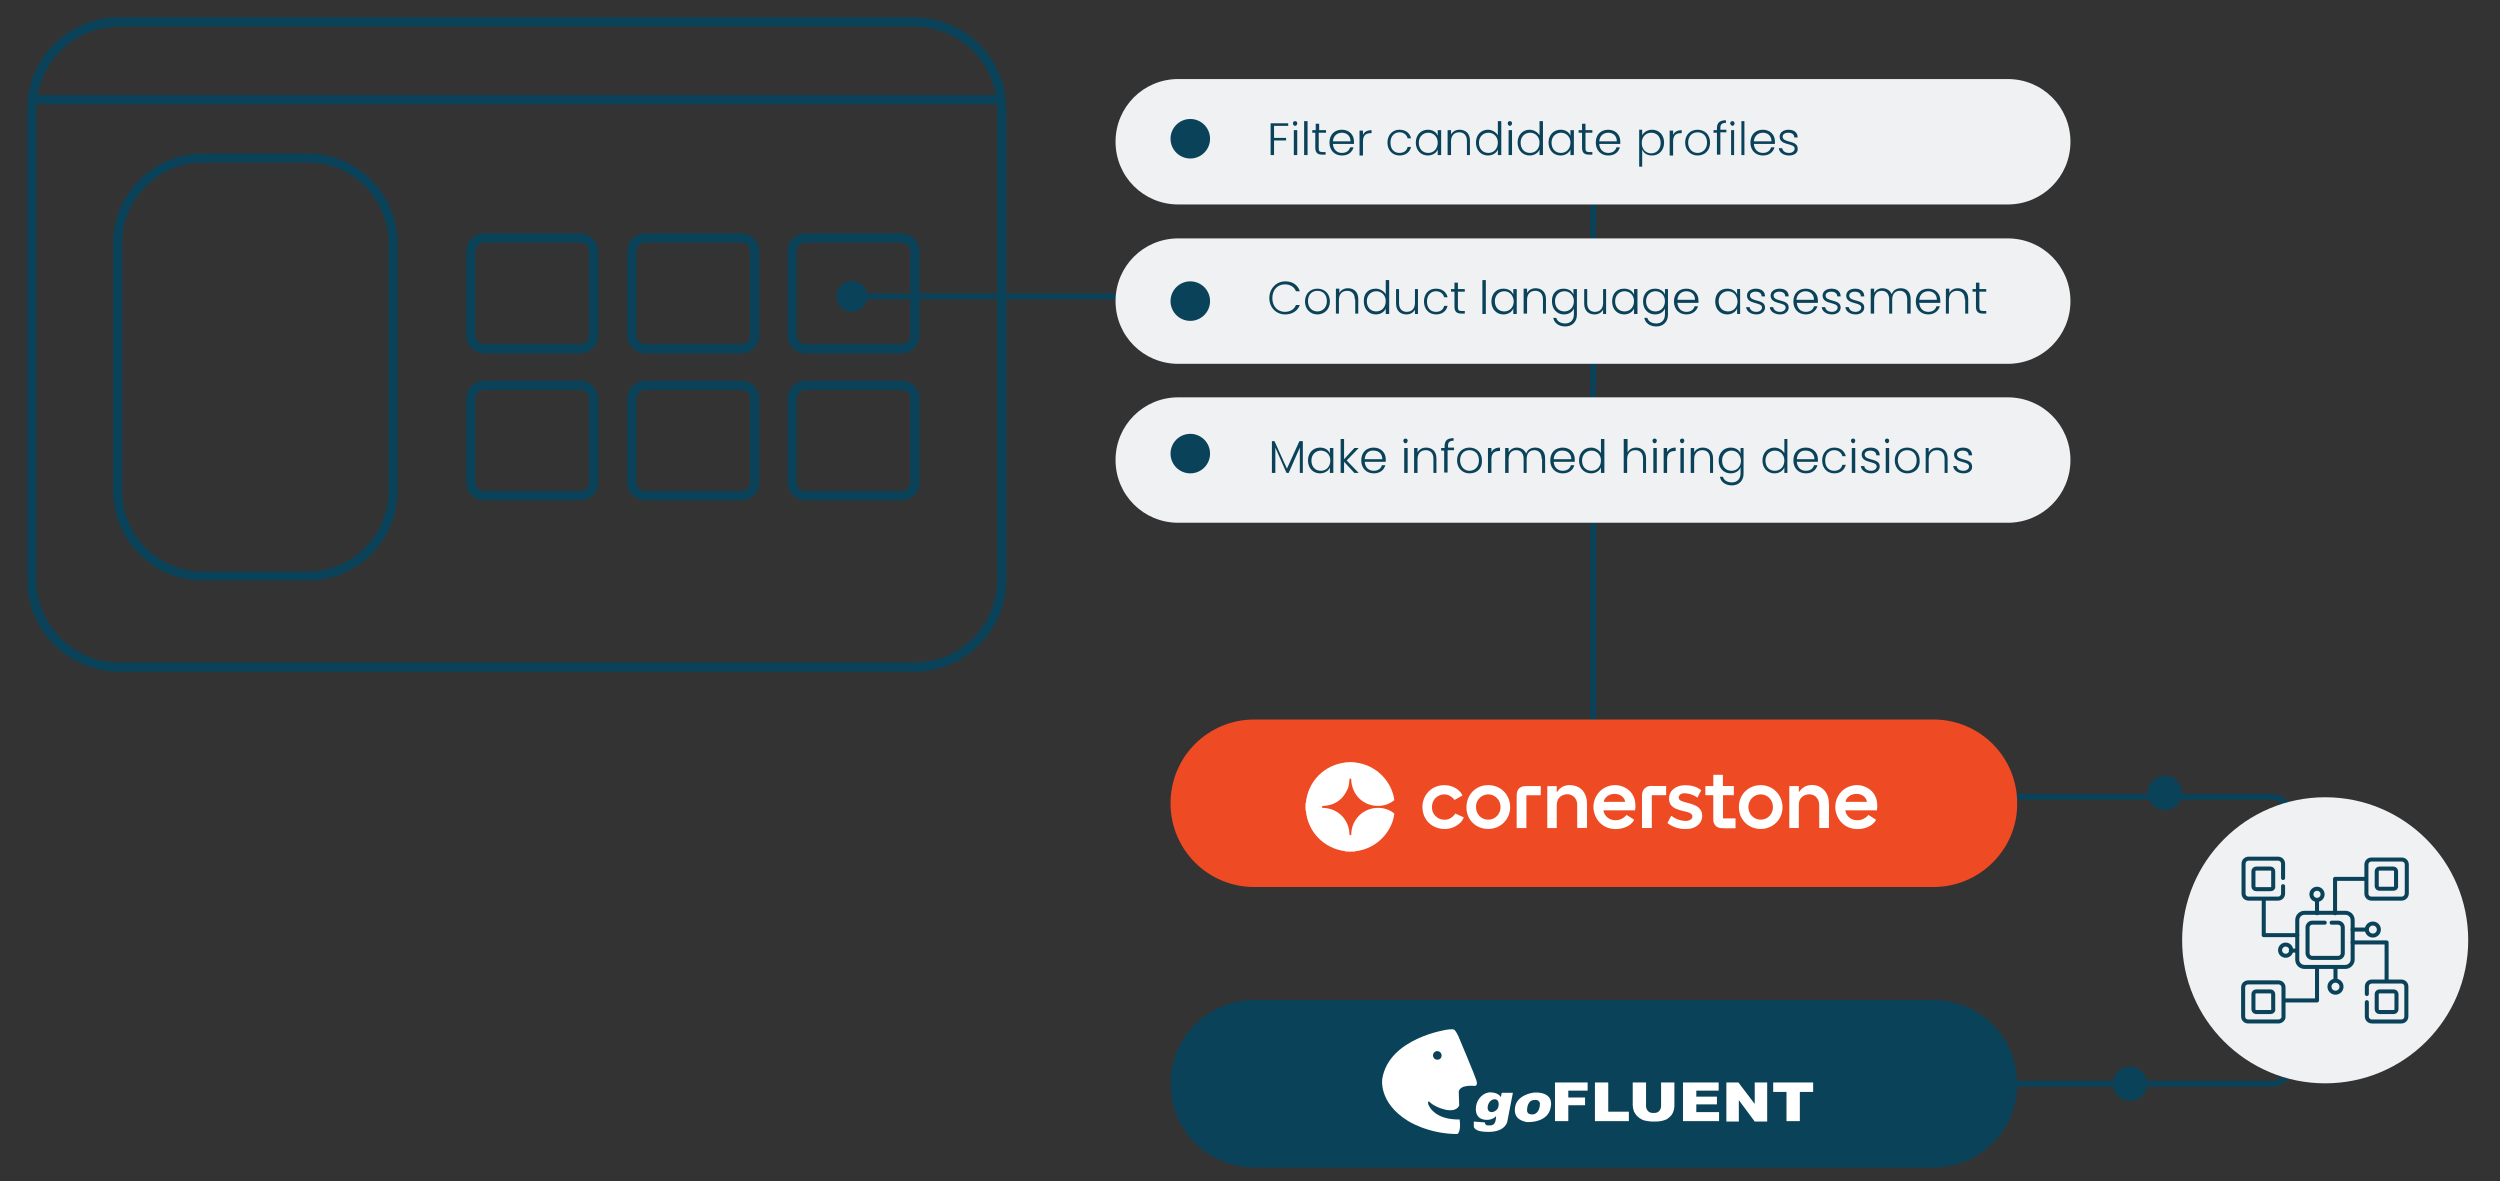 <?xml version="1.0" encoding="UTF-8"?>
<svg id="Layer_1" data-name="Layer 1" xmlns="http://www.w3.org/2000/svg" width="582" height="275" viewBox="0 0 582 275">
  <rect x="0" y="0" width="582" height="275" fill="#333333" stroke="none"/>
  <line x1="370.9" y1="33.8" x2="370.9" y2="186.7" fill="none" stroke="#0a4259" stroke-linecap="round" stroke-linejoin="round" stroke-width="1.35"/>
  <line x1="198.3" y1="69" x2="423" y2="69" fill="none" stroke="#0a4259" stroke-linecap="round" stroke-linejoin="round" stroke-width="1.35"/>
  <path d="M450.1,271.8h-158.1c-10.8,0-19.5-8.7-19.5-19.5h0c0-10.8,8.7-19.5,19.5-19.5h158.1c10.8,0,19.5,8.7,19.5,19.5h0c.1,10.8-8.7,19.5-19.5,19.5Z" fill="#0a4259" stroke-width="0"/>
  <circle cx="504" cy="184.6" r="4" fill="#0a4259" stroke-width="0"/>
  <circle cx="495.9" cy="252.3" r="4" fill="#0a4259" stroke-width="0"/>
  <g>
    <line x1="438.4" y1="185.5" x2="440.8" y2="185.5" fill="none" stroke="#0a4259" stroke-linecap="round" stroke-linejoin="round" stroke-width="1.35"/>
    <path d="M445.4,185.5h83.3c2.7,0,4.8,2.2,4.8,4.8v57.2c0,2.7-2.2,4.8-4.8,4.8h-102" fill="none" stroke="#0a4259" stroke-dasharray="0 0 0 0 0 0 0 0 0 0 0 0" stroke-linecap="round" stroke-linejoin="round" stroke-width="1.35"/>
    <line x1="424.4" y1="252.3" x2="422.1" y2="252.3" fill="none" stroke="#0a4259" stroke-linecap="round" stroke-linejoin="round" stroke-width="1.35"/>
  </g>
  <circle cx="541.3" cy="218.9" r="33.3" fill="#eff1f2" stroke-width="0"/>
  <g>
    <g>
      <path d="M362,252h7.6v1.9h-4.5v1.6h3.9v1.8h-3.9v3.7h-3.1v-9Z" fill="#fff" stroke-width="0"/>
      <path d="M371.3,252h3.1v6.8h4.8v2.2h-7.9v-9Z" fill="#fff" stroke-width="0"/>
      <path d="M386.7,252h3.1v5.4c0,.5-.1,1-.3,1.5-.2.5-.5.9-.9,1.2-.4.4-.8.6-1.2.7-.6.2-1.3.3-2.2.3-.5,0-1,0-1.6-.1s-1.1-.2-1.4-.4c-.4-.2-.7-.4-1.1-.8-.3-.3-.5-.7-.7-1-.2-.6-.3-1.1-.3-1.5v-5.3h3.1v5.5c0,.5.2.9.5,1.2.3.3.7.4,1.3.4.5,0,.9-.1,1.2-.4.3-.3.5-.7.5-1.2v-5.5Z" fill="#fff" stroke-width="0"/>
      <path d="M391.8,252h8.3v1.9h-5.2v1.4h4.8v1.8h-4.8v1.8h5.3v2.1h-8.4v-9h0Z" fill="#fff" stroke-width="0"/>
      <path d="M401.8,252h2.9l3.8,5v-5h2.9v9.1h-2.9l-3.7-5v5h-2.9v-9.1h-.1,0Z" fill="#fff" stroke-width="0"/>
      <path d="M412.7,252h9.4v2.2h-3.1v6.8h-3.1v-6.8h-3.1v-2.2h-.1,0Z" fill="#fff" stroke-width="0"/>
    </g>
    <path d="M349.6,254.4l-.2,1c-.2-.3-.7-1-2.3-1.1-1.7-.1-3.3,1.5-3.5,3.4s.7,2.9,2.3,3c1.7.1,2.4-.9,2.4-.9-.1,1.8-.5,2.2-1.6,2.2-1.1.1-1-.7-1-.7l-2.6-.2v1.1s-.1,1.3,3.2,1.3c4.2.1,4.6-2.4,4.6-2.4l1.3-6.7h-2.6,0ZM348.7,258c-.4.7-1.3,1.1-1.9.8-.6-.3-.6-1.2-.2-2,.4-.7,1.2-1.1,1.8-.8.6.3.6,1.3.3,2h0Z" fill="#fff" stroke-width="0"/>
    <path d="M356.8,254.4s-3.7.5-4.1,3.4,2,3.2,2.6,3.4c.7.1,5.1.1,5.7-3.4.8-3.6-3.3-3.6-4.2-3.4ZM357.1,259.4s-1.5.3-1.6-.8c0-2.5,1.5-2.5,1.5-2.5,1.4-.3,1.5.8,1.5.8,0,2.2-1.4,2.5-1.4,2.5Z" fill="#fff" stroke-width="0"/>
    <path d="M343.7,251.5c-.4-1.3-4.2-10.3-4.2-10.3,0,0-.6-1.3-1-1.5s-1.6,0-1.6,0c0,0-13.5,1.9-15.1,11.4,0,0-1,5.5,5.9,9.8,0,0,4.7,3.1,11.6,3.1,0,0,.9-.6.5-3.4,0,0-5.6.4-7.3-3.5,0,0-.3-1.3.6-.3,1,.9,5.4,2.9,6.6.6l-.1-3.2s-.1-1.7,3.7-1.4c.1,0,.8,0,.4-1.3h0ZM334.6,246.7c-.6,0-1-.5-1-1,0-.6.5-1,1-1,.6,0,1,.5,1,1,0,.6-.4,1-1,1Z" fill="#fff" stroke-width="0"/>
  </g>
  <path d="M450.1,206.5h-158.1c-10.8,0-19.5-8.7-19.5-19.5h0c0-10.8,8.7-19.5,19.5-19.5h158.1c10.8,0,19.5,8.7,19.5,19.5h0c.1,10.7-8.7,19.5-19.5,19.5Z" fill="#ee4a23" stroke-width="0"/>
  <path d="M212.8,155.3H27.8c-11.3,0-20.4-9.1-20.4-20.4V25.5c0-11.3,9.1-20.4,20.4-20.4h185c11.3,0,20.4,9.1,20.4,20.4v109.5c0,11.2-9.1,20.3-20.4,20.3Z" fill="none" stroke="#0a4259" stroke-miterlimit="10" stroke-width="2.16"/>
  <line x1="7.4" y1="23.2" x2="233.2" y2="23.2" fill="none" stroke="#0a4259" stroke-miterlimit="10" stroke-width="2.15"/>
  <path d="M135.1,81.2h-22.4c-1.7,0-3.1-1.4-3.1-3.1v-19.6c0-1.7,1.4-3.1,3.1-3.1h22.4c1.7,0,3.1,1.4,3.1,3.1v19.6c0,1.7-1.4,3.1-3.1,3.1Z" fill="none" stroke="#0a4259" stroke-miterlimit="10" stroke-width="2.15"/>
  <path d="M71.7,134.1h-24.5c-10.9,0-19.8-8.9-19.8-19.8v-57.7c0-10.9,8.9-19.8,19.8-19.8h24.5c10.9,0,19.8,8.9,19.8,19.8v57.7c0,10.9-8.9,19.8-19.8,19.8Z" fill="none" stroke="#0a4259" stroke-miterlimit="10" stroke-width="2.12"/>
  <path d="M135.1,115.4h-22.4c-1.7,0-3.1-1.4-3.1-3.1v-19.5c0-1.7,1.4-3.1,3.1-3.1h22.4c1.7,0,3.1,1.4,3.1,3.1v19.6c0,1.7-1.4,3-3.1,3Z" fill="none" stroke="#0a4259" stroke-miterlimit="10" stroke-width="2.15"/>
  <path d="M172.6,81.2h-22.4c-1.7,0-3.1-1.4-3.1-3.1v-19.6c0-1.7,1.4-3.1,3.1-3.1h22.4c1.7,0,3.1,1.4,3.1,3.1v19.6c0,1.7-1.4,3.1-3.1,3.1Z" fill="none" stroke="#0a4259" stroke-miterlimit="10" stroke-width="2.15"/>
  <path d="M172.6,115.4h-22.4c-1.7,0-3.1-1.4-3.1-3.1v-19.5c0-1.7,1.4-3.1,3.1-3.1h22.4c1.7,0,3.1,1.4,3.1,3.1v19.6c0,1.7-1.4,3-3.1,3Z" fill="none" stroke="#0a4259" stroke-miterlimit="10" stroke-width="2.15"/>
  <path d="M209.9,81.2h-22.4c-1.7,0-3.1-1.4-3.1-3.1v-19.6c0-1.7,1.4-3.1,3.1-3.1h22.4c1.7,0,3.1,1.4,3.1,3.1v19.6c0,1.7-1.4,3.1-3.1,3.1Z" fill="none" stroke="#0a4259" stroke-miterlimit="10" stroke-width="2.15"/>
  <path d="M209.9,115.4h-22.4c-1.7,0-3.1-1.4-3.1-3.1v-19.5c0-1.7,1.4-3.1,3.1-3.1h22.4c1.7,0,3.1,1.4,3.1,3.1v19.6c0,1.7-1.4,3-3.1,3Z" fill="none" stroke="#0a4259" stroke-miterlimit="10" stroke-width="2.15"/>
  <circle cx="198.3" cy="69" r="3.6" fill="#0a4259" stroke-width="0"/>
  <path d="M467.4,47.6h-193.1c-8.1,0-14.6-6.5-14.6-14.6h0c0-8.1,6.5-14.6,14.6-14.6h193.1c8.1,0,14.6,6.5,14.6,14.6h0c0,8.1-6.5,14.6-14.6,14.6Z" fill="#eff1f2" stroke-width="0"/>
  <path d="M467.4,84.7h-193.1c-8.1,0-14.6-6.5-14.6-14.6h0c0-8.1,6.5-14.6,14.6-14.6h193.1c8.1,0,14.6,6.5,14.6,14.6h0c0,8.1-6.5,14.6-14.6,14.6Z" fill="#eff1f2" stroke-width="0"/>
  <circle cx="277.1" cy="32.3" r="4.6" fill="#0a4259" stroke-width="0"/>
  <path d="M467.4,121.7h-193.1c-8.1,0-14.6-6.5-14.6-14.6h0c0-8.1,6.5-14.6,14.6-14.6h193.1c8.1,0,14.6,6.5,14.6,14.6h0c0,8.1-6.5,14.6-14.6,14.6Z" fill="#eff1f2" stroke-width="0"/>
  <circle cx="277.1" cy="70.1" r="4.6" fill="#0a4259" stroke-width="0"/>
  <circle cx="277.1" cy="105.6" r="4.6" fill="#0a4259" stroke-width="0"/>
  <g>
    <path d="M546,225.1h-9.5c-.9,0-1.7-.7-1.7-1.7v-9.2c0-.9.7-1.7,1.7-1.7h9.5c.9,0,1.7.7,1.7,1.7v9.2c0,.9-.8,1.7-1.7,1.7Z" fill="none" stroke="#0a4259" stroke-linecap="round" stroke-linejoin="round" stroke-width=".94"/>
    <path d="M559.1,209.2h-7c-.7,0-1.2-.5-1.2-1.2v-6.7c0-.7.5-1.2,1.2-1.2h7c.7,0,1.2.5,1.2,1.2v6.7c0,.6-.5,1.2-1.2,1.2Z" fill="none" stroke="#0a4259" stroke-linecap="round" stroke-linejoin="round" stroke-width=".94"/>
    <path d="M530.4,237.8h-7c-.7,0-1.2-.5-1.2-1.2v-6.7c0-.7.5-1.2,1.2-1.2h7c.7,0,1.2.5,1.2,1.2v6.7c.1.6-.5,1.2-1.2,1.2Z" fill="none" stroke="#0a4259" stroke-linecap="round" stroke-linejoin="round" stroke-width=".94"/>
    <path d="M557.2,206.9h-3.3c-.3,0-.6-.3-.6-.6v-3.5c0-.3.3-.6.6-.6h3.3c.3,0,.6.3.6.6v3.5c.1.3-.2.6-.6.6Z" fill="none" stroke="#0a4259" stroke-linecap="round" stroke-linejoin="round" stroke-width=".94"/>
    <path d="M528.6,207h-3.4c-.3,0-.6-.3-.6-.6v-3.6c0-.3.3-.6.6-.6h3.4c.3,0,.6.3.6.6v3.6c.1.3-.2.6-.6.6Z" fill="none" stroke="#0a4259" stroke-linecap="round" stroke-linejoin="round" stroke-width=".94"/>
    <path d="M528.6,235.6h-3.4c-.3,0-.6-.3-.6-.6v-3.6c0-.3.3-.6.6-.6h3.4c.3,0,.6.3.6.6v3.6c.1.3-.2.6-.6.6Z" fill="none" stroke="#0a4259" stroke-linecap="round" stroke-linejoin="round" stroke-width=".94"/>
    <path d="M531.5,206.3v1.7c0,.7-.5,1.2-1.2,1.2h-6.8c-.7,0-1.2-.5-1.2-1.2v-6.9c0-.7.5-1.2,1.2-1.2h6.8c.7,0,1.2.5,1.2,1.2v3.3" fill="none" stroke="#0a4259" stroke-linecap="round" stroke-linejoin="round" stroke-width=".94"/>
    <path d="M557.3,235.6h-3.4c-.3,0-.6-.3-.6-.6v-3.6c0-.3.3-.6.6-.6h3.4c.3,0,.6.3.6.6v3.6c0,.3-.3.6-.6.6Z" fill="none" stroke="#0a4259" stroke-linecap="round" stroke-linejoin="round" stroke-width=".94"/>
    <path d="M551,231.4v-1.7c0-.7.5-1.2,1.2-1.2h6.8c.7,0,1.2.5,1.2,1.2v6.9c0,.7-.5,1.2-1.2,1.2h-6.8c-.7,0-1.2-.5-1.2-1.2v-3.3" fill="none" stroke="#0a4259" stroke-linecap="round" stroke-linejoin="round" stroke-width=".94"/>
    <path d="M542.8,214.8h1.5c.6,0,1.1.5,1.1,1.1v6c0,.6-.5,1.1-1.1,1.1h-6c-.6,0-1.1-.5-1.1-1.1v-6c0-.6.5-1.1,1.1-1.1h2.9" fill="none" stroke="#0a4259" stroke-linecap="round" stroke-linejoin="round" stroke-width=".94"/>
    <circle cx="532.1" cy="221.2" r="1.3" fill="none" stroke="#0a4259" stroke-linecap="round" stroke-linejoin="round" stroke-width=".94"/>
    <circle cx="539.4" cy="208.2" r="1.3" fill="none" stroke="#0a4259" stroke-linecap="round" stroke-linejoin="round" stroke-width=".94"/>
    <circle cx="543.7" cy="229.7" r="1.4" fill="none" stroke="#0a4259" stroke-linecap="round" stroke-linejoin="round" stroke-width=".94"/>
    <circle cx="552.4" cy="216.4" r="1.4" fill="none" stroke="#0a4259" stroke-linecap="round" stroke-linejoin="round" stroke-width=".94"/>
    <line x1="547.7" y1="216.4" x2="550.7" y2="216.4" fill="none" stroke="#0a4259" stroke-linecap="round" stroke-linejoin="round" stroke-width=".94"/>
    <polyline points="547.7 219.4 555.6 219.4 555.6 228.3" fill="none" stroke="#0a4259" stroke-linecap="round" stroke-linejoin="round" stroke-width=".94"/>
    <polyline points="534.8 217.7 527 217.7 527 209.5" fill="none" stroke="#0a4259" stroke-linecap="round" stroke-linejoin="round" stroke-width=".94"/>
    <polyline points="550.7 204.6 543.6 204.6 543.6 212.6" fill="none" stroke="#0a4259" stroke-linecap="round" stroke-linejoin="round" stroke-width=".94"/>
    <polyline points="531.9 232.9 539.4 232.9 539.4 225.1" fill="none" stroke="#0a4259" stroke-linecap="round" stroke-linejoin="round" stroke-width=".94"/>
    <line x1="543.7" y1="225.2" x2="543.7" y2="228.1" fill="none" stroke="#0a4259" stroke-linecap="round" stroke-linejoin="round" stroke-width=".94"/>
    <line x1="539.4" y1="209.5" x2="539.4" y2="212.6" fill="none" stroke="#0a4259" stroke-linecap="round" stroke-linejoin="round" stroke-width=".94"/>
    <line x1="533.3" y1="221.3" x2="534.5" y2="221.3" fill="none" stroke="#0a4259" stroke-linecap="round" stroke-linejoin="round" stroke-width=".94"/>
  </g>
  <g>
    <path d="M303.93,188.47v-1.29s.09,0,.12.03c.11.41.11.82,0,1.22-.03.05-.07.06-.13.03h.01Z" fill="#fff" stroke-width="0"/>
    <path d="M313.77,177.42h1.21c.02.05.01.09-.03.12-.38.11-.76.11-1.14,0-.05-.03-.06-.07-.03-.12h0Z" fill="#fff" stroke-width="0"/>
    <path d="M314.98,198.23h-1.21c-.02-.05-.01-.09.03-.12.38-.11.76-.11,1.14,0,.05.03.06.07.03.12h0Z" fill="#fff" stroke-width="0"/>
    <path d="M313.77,177.42v.07c-.09.1-.19.1-.3.04-.04-.03-.05-.07-.02-.11h.32,0Z" fill="#fff" stroke-width="0"/>
    <path d="M313.76,198.16v.07h-.32s-.02-.08.02-.11c.11-.05.21-.06.3.04h0Z" fill="#fff" stroke-width="0"/>
    <path d="M313.45,177.42v.07c-.08.08-.16.08-.24,0v-.07h.24Z" fill="#fff" stroke-width="0"/>
    <path d="M304,187.17h-.07v-.24s.04,0,.06,0c.08.08.08.16,0,.24h.01Z" fill="#fff" stroke-width="0"/>
    <path d="M303.93,188.47h.07c.08.08.08.16,0,.24h-.06v-.24h-.01Z" fill="#fff" stroke-width="0"/>
    <path d="M315.46,177.42v.07c-.06.08-.14.08-.23.04-.04-.03-.04-.07-.02-.11h.25Z" fill="#fff" stroke-width="0"/>
    <path d="M315.22,177.42v.07c-.08.08-.16.08-.24,0v-.08h.24Z" fill="#fff" stroke-width="0"/>
    <path d="M313.44,198.16v.07h-.24v-.07c.08-.08.16-.08.24,0Z" fill="#fff" stroke-width="0"/>
    <path d="M314.98,198.23v-.08c.07-.07.14-.07.23-.03.04.03.04.07.01.11h-.24Z" fill="#fff" stroke-width="0"/>
    <path d="M315.22,198.23v-.07c.08-.08.16-.08.24,0v.07h-.24Z" fill="#fff" stroke-width="0"/>
    <path d="M315.47,198.16h-.24c-.08,0-.16,0-.24,0h-1.78c-4.99-.61-8.74-4.45-9.21-9.44v-1.78c.47-4.99,4.21-8.83,9.21-9.44h1.78c.08,0,.16,0,.24,0h.24c5.29.58,8.66,4.84,9.13,8.78-.93.75-2.01,1.21-3.21,1.31-3.48.29-6.31-2-6.78-5.46-.03-.19-.02-.38-.03-.56,0-.16-.02-.32-.21-.33-.2,0-.22.15-.23.31-.03.76-.14,1.5-.45,2.2-1.06,2.39-2.89,3.7-5.51,3.87-.19,0-.39-.02-.45.23.05.23.22.23.41.23,3.05.13,5.46,2.27,5.94,5.26.04.25.05.51.07.76.01.17,0,.36.23.35.22,0,.21-.2.21-.36.03-1.45.53-2.72,1.46-3.84,2.1-2.53,6.13-2.93,8.54-.85-.31,3.5-3.49,8.15-9.11,8.78h-.01Z" fill="#fff" stroke-width="0"/>
    <path d="M362.42,192.77h-2.21v-9.76h2.19v1.32c.08.06.11,0,.13-.02.91-1.35,2.21-1.72,3.73-1.46,1.58.28,2.56,1.25,3,2.78.15.51.19,1.03.2,1.55.01,1.79,0,3.57,0,5.36,0,.06-.01.13-.02.21h-2.22c-.09-.14-.04-.29-.05-.43v-4.96c0-1.87-1.67-2.97-3.38-2.22-1.06.46-1.37,1.38-1.38,2.43-.02,1.57,0,3.14,0,4.71v.49Z" fill="#fff" stroke-width="0"/>
    <path d="M416.55,183h2.22v1.43c.54-.78,1.14-1.3,1.96-1.53,2.43-.67,4.73.9,4.99,3.42.15,1.45.04,2.9.06,4.35.01.68,0,1.37,0,2.08h-2.22c-.08-.14-.04-.29-.04-.43v-4.72c0-.31-.03-.62-.1-.92-.3-1.18-1.31-1.88-2.49-1.75-1.3.15-2.14,1.03-2.16,2.33-.02,1.68,0,3.36,0,5.04v.46h-2.22v-9.76h0Z" fill="#fff" stroke-width="0"/>
    <path d="M396.05,183.96c-.3.59-.59,1.15-.89,1.74-.73-.55-1.54-.85-2.41-.98-.41-.07-.83-.1-1.23.05-.43.15-.71.49-.72.88-.01.44.28.65.62.8.69.31,1.44.43,2.15.65.42.13.83.29,1.23.48,1.92.93,1.84,3.37.51,4.48-.6.51-1.3.8-2.08.89-1.73.2-3.33-.16-4.78-1.14-.09-.06-.16-.13-.27-.22.29-.56.58-1.11.88-1.69.94.74,1.99,1.13,3.16,1.21.42.03.83-.03,1.21-.23.33-.17.56-.44.56-.82s-.26-.63-.59-.79c-.49-.24-1.02-.33-1.54-.46-.55-.13-1.09-.27-1.61-.49-.96-.4-1.61-1.07-1.69-2.15-.08-1.08.3-1.97,1.19-2.62.83-.6,1.78-.78,2.78-.75,1.27.04,2.47.31,3.51,1.17h0Z" fill="#fff" stroke-width="0"/>
    <path d="M338.81,189.39c.66.3,1.3.59,1.95.89-.55,1.69-2.9,2.95-5.03,2.69-2.57-.3-4.34-2.1-4.57-4.63-.22-2.46,1.27-4.69,3.55-5.34,2.35-.67,4.75.22,5.77,2.18-.62.35-1.24.7-1.86,1.05-.99-1.21-2.15-1.58-3.42-1.1-1.21.46-1.91,1.59-1.84,3,.06,1.2.92,2.27,2.08,2.59,1.33.37,2.52-.1,3.36-1.33h.01Z" fill="#fff" stroke-width="0"/>
    <path d="M398.86,185.12h-1.85v-2.12h1.85v-2.62h2.23v2.6h2.54v2.14h-2.51v5.4h2.91v2.3c-1.2-.04-2.39.09-3.58-.06-.95-.12-1.59-.94-1.6-1.93v-5.71h0Z" fill="#fff" stroke-width="0"/>
    <path d="M384.53,192.76h-2.27v-.41c0-2.39.02-4.78,0-7.17-.02-1.46,1.04-2.27,2.19-2.21,1.13.06,2.28,0,3.43,0v2.15h-3.34v7.63h-.01Z" fill="#fff" stroke-width="0"/>
    <path d="M358.69,182.99v2.15h-3.35v7.63h-2.21c-.09-.13-.05-.29-.05-.43v-7.21c0-1.35.78-2.13,2.12-2.13h3.49Z" fill="#fff" stroke-width="0"/>
    <path d="M380.71,187.12c-.14-1.79-1.02-3.12-2.65-3.89-1.85-.88-4.15-.46-5.6.97-1.5,1.48-1.94,3.8-1.06,5.77,1.72,3.85,6.33,3.54,8.28,1.84.31-.27.58-.57.76-.97-.61-.39-1.19-.76-1.77-1.13-.89,1.09-2.26,1.5-3.57,1.09-.98-.31-1.74-1.22-1.8-2.16h7.34c.1-.52.11-1.02.07-1.52h0ZM373.36,186.68c.11-1.01,1.16-1.82,2.4-1.86,1.38-.04,2.38.68,2.58,1.86h-4.99.01Z" fill="#fff" stroke-width="0"/>
    <path d="M346.4,182.78c-2.86,0-5.01,2.23-5.01,5.17s2.21,5.03,5.08,5.03,5.11-2.24,5.09-5.12c-.03-2.93-2.22-5.09-5.15-5.09h0ZM349.33,187.97c-.05,1.63-1.34,2.89-2.93,2.85-1.65-.04-2.84-1.35-2.79-3.09.04-1.57,1.33-2.82,2.89-2.8,1.61.02,2.88,1.38,2.83,3.03h0Z" fill="#fff" stroke-width="0"/>
    <path d="M409.9,182.78c-2.9,0-5.09,2.19-5.09,5.1s2.19,5.11,5.08,5.1c2.86,0,5.08-2.21,5.08-5.04s-2.17-5.16-5.07-5.16h0ZM409.85,190.82c-1.59-.02-2.85-1.33-2.83-2.95.01-1.63,1.27-2.93,2.85-2.94,1.63,0,2.88,1.29,2.87,2.98,0,1.65-1.27,2.93-2.89,2.91Z" fill="#fff" stroke-width="0"/>
    <path d="M437.01,187.12c-.14-1.79-1.02-3.12-2.65-3.89-1.85-.88-4.15-.46-5.6.97-1.5,1.48-1.94,3.8-1.06,5.77,1.72,3.85,6.33,3.54,8.28,1.84.31-.27.58-.57.76-.97-.61-.39-1.19-.76-1.77-1.13-.89,1.09-2.26,1.5-3.57,1.09-.98-.31-1.74-1.22-1.8-2.16h7.34c.1-.52.11-1.02.07-1.52h0ZM429.65,186.68c.11-1.01,1.16-1.82,2.4-1.86,1.38-.04,2.38.68,2.58,1.86h-4.99.01Z" fill="#fff" stroke-width="0"/>
  </g>
  <g>
    <path d="M295.9,102.7h.8l2.9,6.4,2.9-6.4h.8v7.4h-.7v-5.9l-2.6,5.9h-.5l-2.6-5.9v5.9h-.8v-7.4h-.2Z" fill="#0a4259" stroke-width="0"/>
    <path d="M307.3,104.2c1.2,0,2,.6,2.3,1.4v-1.3h.8v5.8h-.8v-1.3c-.3.8-1.2,1.4-2.3,1.4-1.6,0-2.8-1.2-2.8-3s1.2-3,2.8-3ZM307.5,104.9c-1.2,0-2.2.9-2.2,2.3,0,1.5.9,2.4,2.2,2.4,1.2,0,2.2-.9,2.2-2.4,0-1.4-1-2.3-2.2-2.3Z" fill="#0a4259" stroke-width="0"/>
    <path d="M312.1,102.2h.8v4.7l2.4-2.6h1l-2.8,2.9,2.8,2.9h-1l-2.4-2.6v2.6h-.8v-7.9Z" fill="#0a4259" stroke-width="0"/>
    <path d="M319.8,110.2c-1.7,0-2.9-1.2-2.9-3,0-1.9,1.2-3,2.9-3s2.8,1.2,2.8,2.7v.6h-4.9c.1,1.4,1,2.1,2.1,2.1,1,0,1.7-.5,1.9-1.3h.8c-.3,1.1-1.2,1.9-2.7,1.9ZM317.7,106.9h4.1c0-1.4-1-2-2-2-1.1-.1-2,.6-2.1,2Z" fill="#0a4259" stroke-width="0"/>
    <path d="M326.7,102.6c0-.3.2-.5.5-.5s.5.2.5.5-.2.6-.5.6-.5-.3-.5-.6ZM326.9,104.3h.8v5.8h-.8v-5.8Z" fill="#0a4259" stroke-width="0"/>
    <path d="M333.7,106.8c0-1.3-.7-2-1.8-2s-1.9.7-1.9,2.1v3.2h-.8v-5.8h.8v1c.4-.7,1.1-1.1,2-1.1,1.3,0,2.4.8,2.4,2.5v3.4h-.7v-3.3Z" fill="#0a4259" stroke-width="0"/>
    <path d="M336.3,104.9h-.8v-.6h.8v-.4c0-1.3.6-1.9,2.1-1.9v.6c-1,0-1.3.4-1.3,1.2v.4h1.4v.6h-1.5v5.2h-.8v-5.1h.1Z" fill="#0a4259" stroke-width="0"/>
    <path d="M342.1,110.2c-1.6,0-2.9-1.2-2.9-3,0-1.9,1.3-3,2.9-3s2.9,1.1,2.9,3c.1,1.9-1.2,3-2.9,3ZM342.1,109.6c1.1,0,2.2-.8,2.2-2.4s-1-2.4-2.2-2.4-2.2.8-2.2,2.4c.1,1.6,1.1,2.4,2.2,2.4Z" fill="#0a4259" stroke-width="0"/>
    <path d="M347.2,110.1h-.8v-5.8h.8v1c.3-.7,1-1.1,2-1.1v.8h-.2c-1,0-1.8.4-1.8,1.9v3.2Z" fill="#0a4259" stroke-width="0"/>
    <path d="M358.9,106.8c0-1.3-.7-2-1.7-2-1.1,0-1.8.7-1.8,2.1v3.2h-.7v-3.3c0-1.3-.7-2-1.7-2-1.1,0-1.8.7-1.8,2.1v3.2h-.8v-5.8h.8v1c.4-.7,1.1-1.1,1.9-1.1,1,0,1.8.5,2.2,1.4.3-1,1.2-1.4,2.1-1.4,1.3,0,2.3.8,2.3,2.5v3.4h-.7v-3.3h-.1Z" fill="#0a4259" stroke-width="0"/>
    <path d="M363.8,110.2c-1.7,0-2.9-1.2-2.9-3,0-1.9,1.2-3,2.9-3s2.8,1.2,2.8,2.7v.6h-4.9c.1,1.4,1,2.1,2.1,2.1,1,0,1.7-.5,1.9-1.3h.8c-.3,1.1-1.2,1.9-2.7,1.9ZM361.7,106.9h4.1c0-1.4-1-2-2-2-1.1-.1-2,.6-2.1,2Z" fill="#0a4259" stroke-width="0"/>
    <path d="M370.4,104.2c1,0,1.9.6,2.3,1.3v-3.3h.8v7.9h-.8v-1.3c-.3.8-1.2,1.4-2.3,1.4-1.6,0-2.8-1.2-2.8-3s1.2-3,2.8-3ZM370.5,104.9c-1.2,0-2.2.9-2.2,2.3,0,1.5.9,2.4,2.2,2.4,1.2,0,2.2-.9,2.2-2.4,0-1.4-1-2.3-2.2-2.3Z" fill="#0a4259" stroke-width="0"/>
    <path d="M378.1,102.2h.8v3.1c.4-.7,1.1-1.1,2-1.1,1.3,0,2.3.8,2.3,2.5v3.4h-.7v-3.3c0-1.3-.7-2-1.8-2s-1.9.7-1.9,2.1v3.2h-.8v-7.9h.1Z" fill="#0a4259" stroke-width="0"/>
    <path d="M384.7,102.6c0-.3.2-.5.5-.5s.5.2.5.5-.2.6-.5.6-.5-.3-.5-.6ZM384.9,104.3h.8v5.8h-.8v-5.8Z" fill="#0a4259" stroke-width="0"/>
    <path d="M388.1,110.1h-.8v-5.8h.8v1c.3-.7,1-1.1,2-1.1v.8h-.2c-1,0-1.8.4-1.8,1.9v3.2Z" fill="#0a4259" stroke-width="0"/>
    <path d="M391.1,102.6c0-.3.2-.5.5-.5s.5.2.5.5-.2.6-.5.6-.5-.3-.5-.6ZM391.2,104.3h.8v5.8h-.8v-5.8Z" fill="#0a4259" stroke-width="0"/>
    <path d="M398.1,106.8c0-1.3-.7-2-1.8-2s-1.9.7-1.9,2.1v3.2h-.8v-5.8h.8v1c.4-.7,1.1-1.1,2-1.1,1.3,0,2.4.8,2.4,2.5v3.4h-.7v-3.3Z" fill="#0a4259" stroke-width="0"/>
    <path d="M402.9,104.2c1.2,0,2,.6,2.3,1.4v-1.3h.7v6c0,1.6-1.1,2.7-2.7,2.7-1.5,0-2.6-.8-2.8-2h.7c.2.8,1,1.3,2.1,1.3s2-.7,2-2.1v-1.4c-.3.8-1.2,1.4-2.3,1.4-1.6,0-2.8-1.2-2.8-3,0-1.8,1.2-3,2.8-3ZM403.1,104.9c-1.2,0-2.2.9-2.2,2.3,0,1.5.9,2.4,2.2,2.4,1.2,0,2.2-.9,2.2-2.4-.1-1.4-1-2.3-2.2-2.3Z" fill="#0a4259" stroke-width="0"/>
    <path d="M413.1,104.2c1,0,1.9.6,2.3,1.3v-3.3h.7v7.9h-.7v-1.3c-.3.8-1.2,1.4-2.3,1.4-1.6,0-2.8-1.2-2.8-3,0-1.8,1.2-3,2.8-3ZM413.2,104.9c-1.2,0-2.2.9-2.2,2.3,0,1.5.9,2.4,2.2,2.4,1.2,0,2.2-.9,2.2-2.4,0-1.4-1-2.3-2.2-2.3Z" fill="#0a4259" stroke-width="0"/>
    <path d="M420.4,110.2c-1.7,0-2.9-1.2-2.9-3,0-1.9,1.2-3,2.9-3s2.8,1.2,2.8,2.7v.6h-4.9c.1,1.4,1,2.1,2.1,2.1,1,0,1.7-.5,1.9-1.3h.8c-.3,1.1-1.2,1.9-2.7,1.9ZM418.3,106.9h4.1c0-1.4-1-2-2-2-1.1-.1-2,.6-2.1,2Z" fill="#0a4259" stroke-width="0"/>
    <path d="M427,104.2c1.5,0,2.4.8,2.7,2h-.8c-.2-.8-.9-1.4-1.9-1.4-1.1,0-2.1.8-2.1,2.4s.9,2.4,2.1,2.4c1,0,1.7-.5,1.9-1.4h.8c-.3,1.2-1.2,2-2.7,2-1.6,0-2.8-1.2-2.8-3s1.2-3,2.8-3Z" fill="#0a4259" stroke-width="0"/>
    <path d="M430.9,102.6c0-.3.2-.5.5-.5s.5.2.5.5-.2.6-.5.6c-.2,0-.5-.3-.5-.6ZM431.1,104.3h.8v5.8h-.8v-5.8Z" fill="#0a4259" stroke-width="0"/>
    <path d="M435.6,110.2c-1.3,0-2.3-.7-2.4-1.7h.8c.1.6.6,1.1,1.6,1.1.8,0,1.3-.5,1.3-1,0-1.4-3.5-.6-3.5-2.8,0-.9.8-1.6,2.1-1.6s2.1.7,2.1,1.8h-.8c0-.7-.5-1.1-1.4-1.1-.8,0-1.3.4-1.3.9,0,1.6,3.5.7,3.5,2.8,0,.9-.8,1.6-2,1.6Z" fill="#0a4259" stroke-width="0"/>
    <path d="M438.8,102.6c0-.3.2-.5.5-.5s.5.2.5.5-.2.6-.5.6c-.2,0-.5-.3-.5-.6ZM439,104.3h.8v5.8h-.8v-5.8Z" fill="#0a4259" stroke-width="0"/>
    <path d="M444,110.2c-1.6,0-2.9-1.2-2.9-3,0-1.9,1.3-3,2.9-3s2.9,1.1,2.9,3c.1,1.9-1.2,3-2.9,3ZM444,109.6c1.1,0,2.2-.8,2.2-2.4s-1-2.4-2.2-2.4-2.2.8-2.2,2.4c.1,1.6,1.1,2.4,2.2,2.4Z" fill="#0a4259" stroke-width="0"/>
    <path d="M452.7,106.8c0-1.3-.7-2-1.8-2s-1.9.7-1.9,2.1v3.2h-.7v-5.8h.7v1c.4-.7,1.1-1.1,2-1.1,1.3,0,2.4.8,2.4,2.5v3.4h-.7v-3.3Z" fill="#0a4259" stroke-width="0"/>
    <path d="M457.1,110.2c-1.3,0-2.3-.7-2.4-1.7h.8c.1.6.6,1.1,1.6,1.1.8,0,1.3-.5,1.3-1,0-1.4-3.5-.6-3.5-2.8,0-.9.8-1.6,2.1-1.6s2.1.7,2.1,1.8h-.8c0-.7-.5-1.1-1.4-1.1-.8,0-1.3.4-1.3.9,0,1.6,3.5.7,3.5,2.8.1.9-.7,1.6-2,1.6Z" fill="#0a4259" stroke-width="0"/>
  </g>
  <g>
    <path d="M295.9,28.7h4v.6h-3.3v2.8h2.8v.6h-2.8v3.4h-.8v-7.4h.1Z" fill="#0a4259" stroke-width="0"/>
    <path d="M301,28.7c0-.3.2-.5.5-.5s.5.2.5.5-.2.6-.5.6-.5-.3-.5-.6ZM301.2,30.3h.8v5.8h-.8v-5.8Z" fill="#0a4259" stroke-width="0"/>
    <path d="M303.6,28.2h.8v7.9h-.8v-7.9Z" fill="#0a4259" stroke-width="0"/>
    <path d="M306.3,30.9h-.8v-.6h.8v-1.5h.8v1.5h1.6v.6h-1.7v3.6c0,.7.2.9.9.9h.7v.6h-.8c-1,0-1.6-.4-1.6-1.6v-3.5h.1Z" fill="#0a4259" stroke-width="0"/>
    <path d="M312.4,36.2c-1.7,0-2.9-1.2-2.9-3,0-1.9,1.2-3,2.9-3s2.8,1.2,2.8,2.7v.6h-4.9c.1,1.4,1,2.1,2.1,2.1,1,0,1.7-.5,1.9-1.3h.8c-.3,1.1-1.2,1.9-2.7,1.9ZM310.3,32.9h4.1c0-1.4-1-2-2-2-1.1,0-2,.7-2.1,2Z" fill="#0a4259" stroke-width="0"/>
    <path d="M317.3,36.2h-.8v-5.8h.8v1c.3-.7,1-1.1,2-1.1v.7h-.2c-1,0-1.8.4-1.8,1.9v3.3Z" fill="#0a4259" stroke-width="0"/>
    <path d="M325.8,30.2c1.5,0,2.4.8,2.7,2h-.8c-.2-.8-.9-1.4-1.9-1.4-1.1,0-2.1.8-2.1,2.4s.9,2.4,2.1,2.4c1,0,1.7-.5,1.9-1.4h.8c-.3,1.2-1.2,2-2.7,2-1.6,0-2.8-1.2-2.8-3s1.2-3,2.8-3Z" fill="#0a4259" stroke-width="0"/>
    <path d="M332.4,30.2c1.2,0,2,.6,2.3,1.4v-1.3h.8v5.8h-.8v-1.3c-.3.8-1.2,1.4-2.3,1.4-1.6,0-2.8-1.2-2.8-3s1.2-3,2.8-3ZM332.5,30.9c-1.2,0-2.2.9-2.2,2.3,0,1.5.9,2.4,2.2,2.4,1.2,0,2.2-.9,2.2-2.4,0-1.4-1-2.3-2.2-2.3Z" fill="#0a4259" stroke-width="0"/>
    <path d="M341.5,32.8c0-1.3-.7-2-1.8-2s-1.9.7-1.9,2.1v3.2h-.8v-5.8h.8v1c.4-.7,1.1-1.1,2-1.1,1.3,0,2.4.8,2.4,2.5v3.4h-.7v-3.3Z" fill="#0a4259" stroke-width="0"/>
    <path d="M346.4,30.2c1,0,1.9.6,2.3,1.3v-3.3h.8v7.9h-.8v-1.3c-.3.8-1.2,1.4-2.3,1.4-1.6,0-2.8-1.2-2.8-3s1.2-3,2.8-3ZM346.5,30.9c-1.2,0-2.2.9-2.2,2.3,0,1.5.9,2.4,2.2,2.4,1.2,0,2.2-.9,2.2-2.4,0-1.4-1-2.3-2.2-2.3Z" fill="#0a4259" stroke-width="0"/>
    <path d="M351,28.7c0-.3.2-.5.5-.5s.5.2.5.5-.2.6-.5.6-.5-.3-.5-.6ZM351.2,30.3h.8v5.8h-.8v-5.8Z" fill="#0a4259" stroke-width="0"/>
    <path d="M356.1,30.2c1,0,1.9.6,2.3,1.3v-3.3h.8v7.9h-.8v-1.3c-.3.8-1.2,1.4-2.3,1.4-1.6,0-2.8-1.2-2.8-3,0-1.8,1.2-3,2.8-3ZM356.2,30.9c-1.2,0-2.2.9-2.2,2.3,0,1.5.9,2.4,2.2,2.4,1.2,0,2.2-.9,2.2-2.4,0-1.4-1-2.3-2.2-2.3Z" fill="#0a4259" stroke-width="0"/>
    <path d="M363.3,30.2c1.2,0,2,.6,2.3,1.4v-1.3h.8v5.8h-.8v-1.3c-.3.8-1.2,1.4-2.3,1.4-1.6,0-2.8-1.2-2.8-3s1.2-3,2.8-3ZM363.4,30.9c-1.2,0-2.2.9-2.2,2.3,0,1.5.9,2.4,2.2,2.4,1.2,0,2.2-.9,2.2-2.4,0-1.4-1-2.3-2.2-2.3Z" fill="#0a4259" stroke-width="0"/>
    <path d="M368.3,30.9h-.8v-.6h.8v-1.5h.8v1.5h1.6v.6h-1.6v3.6c0,.7.2.9.9.9h.7v.6h-.8c-1,0-1.6-.4-1.6-1.6v-3.5Z" fill="#0a4259" stroke-width="0"/>
    <path d="M374.4,36.2c-1.7,0-2.9-1.2-2.9-3,0-1.9,1.2-3,2.9-3s2.8,1.2,2.8,2.7v.6h-4.9c.1,1.4,1,2.1,2.1,2.1,1,0,1.7-.5,1.9-1.3h.8c-.3,1.1-1.2,1.9-2.7,1.9ZM372.3,32.9h4.1c0-1.4-1-2-2-2-1.1,0-2,.7-2.1,2Z" fill="#0a4259" stroke-width="0"/>
    <path d="M384.6,30.2c1.6,0,2.8,1.2,2.8,3s-1.2,3-2.8,3c-1.2,0-2-.6-2.3-1.4v4h-.7v-8.6h.7v1.3c.3-.6,1.1-1.3,2.3-1.3ZM384.4,30.9c-1.2,0-2.2.9-2.2,2.4s1,2.4,2.2,2.4,2.2-.9,2.2-2.4c0-1.6-1-2.4-2.2-2.4Z" fill="#0a4259" stroke-width="0"/>
    <path d="M389.5,36.2h-.8v-5.8h.8v1c.3-.7,1-1.1,2-1.1v.7h-.2c-1,0-1.8.4-1.8,1.9v3.3Z" fill="#0a4259" stroke-width="0"/>
    <path d="M395.2,36.2c-1.6,0-2.9-1.2-2.9-3,0-1.9,1.3-3,2.9-3s2.9,1.1,2.9,3-1.3,3-2.9,3ZM395.2,35.6c1.1,0,2.2-.8,2.2-2.4s-1-2.4-2.2-2.4-2.2.8-2.2,2.4,1.1,2.4,2.2,2.4Z" fill="#0a4259" stroke-width="0"/>
    <path d="M399.7,30.9h-.8v-.6h.8v-.4c0-1.3.6-1.9,2.1-1.9v.6c-1,0-1.3.4-1.3,1.2v.4h1.4v.6h-1.4v5.2h-.8v-5.1h0Z" fill="#0a4259" stroke-width="0"/>
    <path d="M402.8,28.7c0-.3.2-.5.5-.5s.5.2.5.5-.2.6-.5.6c-.3-.1-.5-.3-.5-.6ZM403,30.3h.7v5.8h-.7v-5.8Z" fill="#0a4259" stroke-width="0"/>
    <path d="M405.4,28.2h.7v7.9h-.7v-7.9Z" fill="#0a4259" stroke-width="0"/>
    <path d="M410.4,36.2c-1.7,0-2.9-1.2-2.9-3,0-1.9,1.2-3,2.9-3s2.8,1.2,2.8,2.7v.6h-4.9c.1,1.4,1,2.1,2.1,2.1,1,0,1.7-.5,1.9-1.3h.8c-.3,1.1-1.2,1.9-2.7,1.9ZM408.3,32.9h4.1c0-1.4-1-2-2-2-1.1,0-2,.7-2.1,2Z" fill="#0a4259" stroke-width="0"/>
    <path d="M416.5,36.2c-1.3,0-2.3-.7-2.4-1.7h.8c.1.6.6,1.1,1.6,1.1.8,0,1.3-.5,1.3-1,0-1.4-3.5-.6-3.5-2.8,0-.9.8-1.6,2.1-1.6s2.1.7,2.1,1.8h-.8c0-.7-.5-1.1-1.4-1.1-.8,0-1.3.4-1.3.9,0,1.6,3.5.7,3.5,2.8.1.9-.7,1.6-2,1.6Z" fill="#0a4259" stroke-width="0"/>
  </g>
  <g>
    <path d="M299.2,65.5c1.7,0,2.9.8,3.4,2.3h-.9c-.4-1-1.3-1.6-2.6-1.6-1.6,0-2.9,1.2-2.9,3.2s1.3,3.2,2.9,3.2c1.3,0,2.2-.6,2.6-1.6h.9c-.5,1.4-1.8,2.2-3.4,2.2-2.1,0-3.7-1.6-3.7-3.8s1.6-3.9,3.7-3.9Z" fill="#0a4259" stroke-width="0"/>
    <path d="M306.7,73.2c-1.6,0-2.9-1.2-2.9-3,0-1.9,1.3-3,2.9-3s2.9,1.1,2.9,3c0,1.8-1.3,3-2.9,3ZM306.7,72.5c1.1,0,2.2-.8,2.2-2.4s-1-2.4-2.2-2.4-2.2.8-2.2,2.4c0,1.7,1.1,2.4,2.2,2.4Z" fill="#0a4259" stroke-width="0"/>
    <path d="M315.4,69.7c0-1.3-.7-2-1.8-2s-1.9.7-1.9,2.1v3.2h-.7v-5.8h.8v1c.4-.7,1.1-1.1,2-1.1,1.3,0,2.4.8,2.4,2.5v3.4h-.7v-3.3h-.1Z" fill="#0a4259" stroke-width="0"/>
    <path d="M320.3,67.2c1,0,1.9.6,2.3,1.3v-3.3h.8v7.9h-.8v-1.3c-.3.8-1.2,1.4-2.3,1.4-1.6,0-2.8-1.2-2.8-3-.1-1.9,1.1-3,2.8-3ZM320.4,67.8c-1.2,0-2.2.9-2.2,2.3,0,1.5.9,2.4,2.2,2.4,1.2,0,2.2-.9,2.2-2.4,0-1.4-1-2.3-2.2-2.3Z" fill="#0a4259" stroke-width="0"/>
    <path d="M330.1,73.1h-.7v-1c-.4.7-1.1,1.1-2,1.1-1.3,0-2.4-.8-2.4-2.5v-3.4h.7v3.3c0,1.3.7,2,1.8,2s1.9-.7,1.9-2.1v-3.2h.7v5.8Z" fill="#0a4259" stroke-width="0"/>
    <path d="M334.3,67.2c1.5,0,2.4.8,2.7,2h-.8c-.2-.8-.9-1.4-1.9-1.4-1.1,0-2.1.8-2.1,2.4s.9,2.4,2.1,2.4c1,0,1.7-.5,1.9-1.4h.8c-.3,1.2-1.2,2-2.7,2-1.6,0-2.8-1.2-2.8-3,0-1.9,1.2-3,2.8-3Z" fill="#0a4259" stroke-width="0"/>
    <path d="M338.6,67.9h-.8v-.6h.8v-1.5h.8v1.5h1.6v.6h-1.6v3.6c0,.7.2.9.9.9h.7v.6h-.8c-1,0-1.6-.4-1.6-1.6v-3.5Z" fill="#0a4259" stroke-width="0"/>
    <path d="M345.1,65.2h.8v7.9h-.8v-7.9Z" fill="#0a4259" stroke-width="0"/>
    <path d="M350,67.2c1.2,0,2,.6,2.3,1.4v-1.3h.8v5.8h-.8v-1.3c-.3.8-1.2,1.4-2.3,1.4-1.6,0-2.8-1.2-2.8-3,0-1.9,1.2-3,2.8-3ZM350.2,67.8c-1.2,0-2.2.9-2.2,2.3,0,1.5.9,2.4,2.2,2.4,1.2,0,2.2-.9,2.2-2.4-.1-1.4-1-2.3-2.2-2.3Z" fill="#0a4259" stroke-width="0"/>
    <path d="M359.2,69.7c0-1.3-.7-2-1.8-2s-1.9.7-1.9,2.1v3.2h-.8v-5.8h.8v1c.4-.7,1.1-1.1,2-1.1,1.3,0,2.4.8,2.4,2.5v3.4h-.7v-3.3Z" fill="#0a4259" stroke-width="0"/>
    <path d="M364,67.2c1.2,0,2,.6,2.3,1.4v-1.3h.8v6c0,1.6-1.1,2.7-2.7,2.7-1.5,0-2.6-.8-2.8-2h.7c.2.8,1,1.3,2.1,1.3s2-.7,2-2.1v-1.4c-.3.8-1.2,1.4-2.3,1.4-1.6,0-2.8-1.2-2.8-3-.1-1.9,1.1-3,2.7-3ZM364.2,67.8c-1.2,0-2.2.9-2.2,2.3,0,1.5.9,2.4,2.2,2.4,1.2,0,2.2-.9,2.2-2.4,0-1.4-1-2.3-2.2-2.3Z" fill="#0a4259" stroke-width="0"/>
    <path d="M373.9,73.1h-.7v-1c-.4.7-1.1,1.1-2,1.1-1.3,0-2.4-.8-2.4-2.5v-3.4h.7v3.3c0,1.3.7,2,1.8,2s1.9-.7,1.9-2.1v-3.2h.7v5.8Z" fill="#0a4259" stroke-width="0"/>
    <path d="M378.1,67.2c1.2,0,2,.6,2.3,1.4v-1.3h.8v5.8h-.8v-1.3c-.3.8-1.2,1.4-2.3,1.4-1.6,0-2.8-1.2-2.8-3,0-1.9,1.1-3,2.8-3ZM378.2,67.8c-1.2,0-2.2.9-2.2,2.3,0,1.5.9,2.4,2.2,2.4,1.2,0,2.2-.9,2.2-2.4,0-1.4-1-2.3-2.2-2.3Z" fill="#0a4259" stroke-width="0"/>
    <path d="M385.3,67.2c1.2,0,2,.6,2.3,1.4v-1.3h.7v6c0,1.6-1.1,2.7-2.7,2.7-1.5,0-2.6-.8-2.8-2h.7c.2.8,1,1.3,2.1,1.3s2-.7,2-2.1v-1.4c-.3.8-1.2,1.4-2.3,1.4-1.6,0-2.8-1.2-2.8-3,0-1.9,1.2-3,2.8-3ZM385.4,67.8c-1.2,0-2.2.9-2.2,2.3,0,1.5.9,2.4,2.2,2.4,1.2,0,2.2-.9,2.2-2.4,0-1.4-1-2.3-2.2-2.3Z" fill="#0a4259" stroke-width="0"/>
    <path d="M392.6,73.2c-1.7,0-2.9-1.2-2.9-3,0-1.9,1.2-3,2.9-3s2.8,1.2,2.8,2.7v.6h-4.9c.1,1.4,1,2.1,2.1,2.1,1,0,1.7-.5,1.9-1.3h.8c-.3,1-1.2,1.9-2.7,1.9ZM390.5,69.8h4.1c0-1.4-1-2-2-2-1.1,0-2,.7-2.1,2Z" fill="#0a4259" stroke-width="0"/>
    <path d="M402.1,67.2c1.2,0,2,.6,2.3,1.4v-1.3h.7v5.8h-.7v-1.3c-.3.8-1.2,1.4-2.3,1.4-1.6,0-2.8-1.2-2.8-3,0-1.9,1.2-3,2.8-3ZM402.3,67.8c-1.2,0-2.2.9-2.2,2.3,0,1.5.9,2.4,2.2,2.4,1.2,0,2.2-.9,2.2-2.4-.1-1.4-1-2.3-2.2-2.3Z" fill="#0a4259" stroke-width="0"/>
    <path d="M408.9,73.2c-1.3,0-2.3-.7-2.4-1.7h.8c.1.6.6,1.1,1.6,1.1.8,0,1.3-.5,1.3-1,0-1.4-3.5-.6-3.5-2.8,0-.9.8-1.6,2.1-1.6s2.1.7,2.1,1.8h-.8c0-.7-.5-1.1-1.4-1.1-.8,0-1.3.4-1.3.9,0,1.6,3.5.7,3.5,2.8,0,.9-.8,1.6-2,1.6Z" fill="#0a4259" stroke-width="0"/>
    <path d="M414.4,73.2c-1.3,0-2.3-.7-2.4-1.7h.8c.1.6.6,1.1,1.6,1.1.8,0,1.3-.5,1.3-1,0-1.4-3.5-.6-3.5-2.8,0-.9.8-1.6,2.1-1.6s2.1.7,2.1,1.8h-.8c0-.7-.5-1.1-1.4-1.1-.8,0-1.3.4-1.3.9,0,1.6,3.5.7,3.5,2.8,0,.9-.8,1.6-2,1.6Z" fill="#0a4259" stroke-width="0"/>
    <path d="M420.4,73.2c-1.7,0-2.9-1.2-2.9-3,0-1.9,1.2-3,2.9-3s2.8,1.2,2.8,2.7v.6h-4.9c.1,1.4,1,2.1,2.1,2.1,1,0,1.7-.5,1.9-1.3h.8c-.3,1-1.3,1.9-2.7,1.9ZM418.2,69.8h4.1c0-1.4-1-2-2-2s-2,.7-2.1,2Z" fill="#0a4259" stroke-width="0"/>
    <path d="M426.5,73.2c-1.3,0-2.3-.7-2.4-1.7h.8c.1.6.6,1.1,1.6,1.1.8,0,1.3-.5,1.3-1,0-1.4-3.5-.6-3.5-2.8,0-.9.8-1.6,2.1-1.6s2.1.7,2.1,1.8h-.8c0-.7-.5-1.1-1.4-1.1-.8,0-1.3.4-1.3.9,0,1.6,3.5.7,3.5,2.8,0,.9-.8,1.6-2,1.6Z" fill="#0a4259" stroke-width="0"/>
    <path d="M432,73.2c-1.3,0-2.3-.7-2.4-1.7h.8c.1.6.6,1.1,1.6,1.1.8,0,1.3-.5,1.3-1,0-1.4-3.5-.6-3.5-2.8,0-.9.8-1.6,2.1-1.6s2.1.7,2.1,1.8h-.8c0-.7-.5-1.1-1.4-1.1-.8,0-1.3.4-1.3.9,0,1.6,3.5.7,3.5,2.8,0,.9-.8,1.6-2,1.6Z" fill="#0a4259" stroke-width="0"/>
    <path d="M444,69.7c0-1.3-.7-2-1.7-2-1.1,0-1.8.7-1.8,2.1v3.2h-.7v-3.3c0-1.3-.7-2-1.7-2-1.1,0-1.8.7-1.8,2.1v3.2h-.8v-5.8h.8v1c.4-.7,1.1-1.1,1.9-1.1,1,0,1.8.5,2.2,1.4.3-1,1.2-1.4,2.1-1.4,1.3,0,2.3.8,2.3,2.5v3.4h-.8v-3.3Z" fill="#0a4259" stroke-width="0"/>
    <path d="M448.9,73.2c-1.7,0-2.9-1.2-2.9-3,0-1.9,1.2-3,2.9-3s2.8,1.2,2.8,2.7v.6h-4.9c.1,1.4,1,2.1,2.1,2.1,1,0,1.7-.5,1.9-1.3h.8c-.3,1-1.2,1.9-2.7,1.9ZM446.8,69.8h4.1c0-1.4-1-2-2-2-1.1,0-2,.7-2.1,2Z" fill="#0a4259" stroke-width="0"/>
    <path d="M457.4,69.7c0-1.3-.7-2-1.8-2s-1.9.7-1.9,2.1v3.2h-.7v-5.8h.8v1c.4-.7,1.1-1.1,2-1.1,1.3,0,2.4.8,2.4,2.5v3.4h-.7v-3.3h-.1Z" fill="#0a4259" stroke-width="0"/>
    <path d="M460,67.9h-.8v-.6h.8v-1.5h.8v1.5h1.6v.6h-1.6v3.6c0,.7.2.9.9.9h.7v.6h-.8c-1,0-1.6-.4-1.6-1.6v-3.5Z" fill="#0a4259" stroke-width="0"/>
  </g>
</svg>